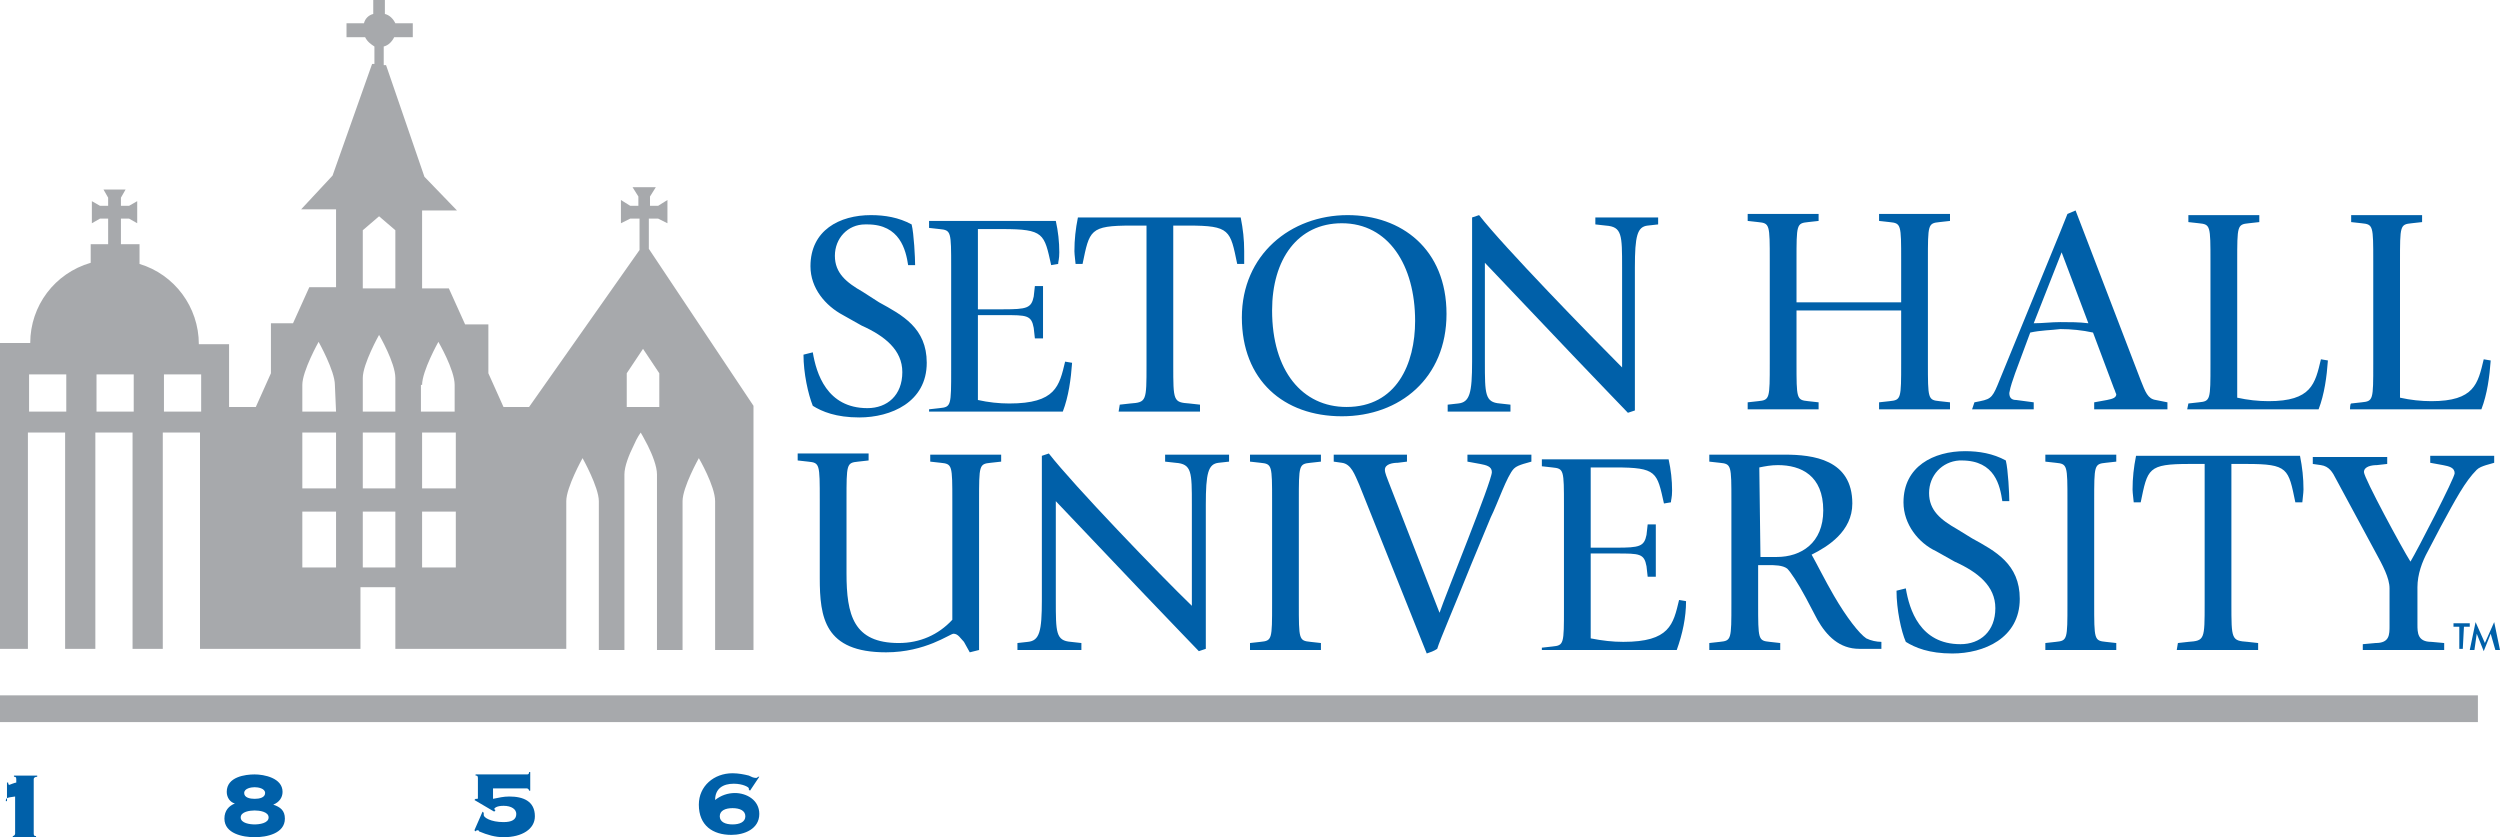 <svg width="215" height="72" viewBox="0 0 215 72" fill="none" xmlns="http://www.w3.org/2000/svg">
<g clip-path="url(#clip0_9_2)">
<path fill-rule="evenodd" clip-rule="evenodd" d="M169.6 35.2H174.9V34.6L173.4 34.4C173.1 34.4 172.8 34.3 172.8 33.8C172.9 33.2 173.1 32.7 173.3 32.1L174.6 28.6C175.5 28.4 176.4 28.4 177.2 28.3C178.1 28.3 179.1 28.4 180 28.6L181.8 33.4C181.9 33.6 181.9 33.7 182 33.9C182 34.2 181.7 34.3 181.2 34.4L180.1 34.6V35.2H186.4V34.6L185.4 34.4C184.7 34.3 184.5 33.7 184.1 32.7L178.5 18.1L177.8 18.4C177.6 18.9 177.4 19.4 177.2 19.9L172 32.6C171.4 34.1 171.3 34.3 170.3 34.5L169.8 34.6L169.6 35.2ZM177.3 21.7L179.6 27.8C178.8 27.7 178 27.7 177.2 27.7C176.4 27.7 175.7 27.8 174.9 27.8L177.3 21.7Z" fill="#0060A9"/>
<path d="M74.2 25.1C72.8 24.3 71.8 23.5 71.8 22C71.8 20.5 72.9 19.3 74.4 19.3C74.5 19.3 74.5 19.3 74.6 19.3C77.4 19.3 77.9 21.5 78.1 22.8H78.7C78.7 22.2 78.6 20.1 78.4 19.3C77.3 18.7 76.1 18.5 74.9 18.5C72.2 18.5 69.7 19.8 69.7 22.9C69.7 24.8 71 26.3 72.5 27.1L74.1 28C76.1 28.9 77.6 30.1 77.6 32C77.6 34 76.3 35.1 74.6 35.1C71.1 35.1 70.2 32.1 69.9 30.3L69.1 30.5C69.1 32.1 69.5 33.9 69.9 34.9C70.7 35.4 71.9 35.9 73.9 35.9C76.6 35.9 79.7 34.6 79.7 31.2C79.7 28.2 77.6 27.1 75.6 26L74.2 25.1ZM79.9 35.4H91.4C91.9 34.1 92.1 32.6 92.2 31.2L91.6 31.1C91.1 33.2 90.8 34.7 86.8 34.7C85.9 34.7 85 34.6 84.1 34.4V27.1H86.3C88.3 27.1 88.7 27.1 88.9 28.2L89 29.1H89.7V24.6H89L88.9 25.5C88.7 26.5 88.3 26.6 86.3 26.6H84.1V19.7H86.2C89.8 19.7 89.8 20.1 90.4 22.8L91 22.7C91 22.5 91.1 22.3 91.1 21.7C91.1 20.8 91 19.9 90.8 19H79.9V19.6L80.8 19.7C81.8 19.8 81.8 19.9 81.8 23V31.8C81.8 34.9 81.8 35 80.8 35.1L79.9 35.2V35.4ZM96.2 35.4H103.2V34.8L102.3 34.7C100.9 34.6 100.9 34.5 100.9 31.4V19.4H102.2C105.8 19.4 105.8 19.8 106.4 22.7H107C107 22.6 107 21.9 107 21.6C107 20.6 106.9 19.7 106.7 18.7H92.7C92.5 19.7 92.4 20.6 92.4 21.6C92.4 21.9 92.5 22.6 92.5 22.7H93.1C93.7 19.8 93.7 19.4 97.3 19.4H98.6V31.4C98.6 34.5 98.6 34.6 97.2 34.7L96.3 34.8L96.2 35.4Z" fill="#0060A9"/>
<path fill-rule="evenodd" clip-rule="evenodd" d="M115.4 35.8C120.4 35.8 124.4 32.5 124.4 27C124.4 21.4 120.5 18.5 115.9 18.5C111 18.5 106.8 21.9 106.8 27.3C106.8 32.7 110.4 35.8 115.4 35.8ZM109.4 26.7C109.4 22.3 111.6 19.2 115.4 19.2C119.4 19.2 121.7 22.8 121.7 27.6C121.7 31.3 120.1 35 115.8 35C112 35 109.4 31.9 109.4 26.7Z" fill="#0060A9"/>
<path d="M124.5 35.4H129.9V34.8L129 34.7C127.7 34.6 127.7 33.9 127.7 31.1V22.6L135.3 30.6C137.9 33.3 139.5 35 140 35.5L140.6 35.3V23C140.6 20.3 140.8 19.5 141.7 19.4L142.6 19.3V18.7H137.2V19.3L138.1 19.4C139.5 19.5 139.5 20.2 139.5 23V31.6C136.8 28.9 129.3 21.2 127.2 18.5L126.6 18.7V31.1C126.6 33.8 126.4 34.6 125.4 34.7L124.5 34.8V35.4ZM150.3 35.2H156.4V34.6L155.5 34.5C154.5 34.4 154.5 34.3 154.5 31.2V26.7H163.5V31.2C163.5 34.3 163.5 34.4 162.5 34.5L161.6 34.6V35.2H167.7V34.6L166.8 34.5C165.8 34.4 165.8 34.3 165.8 31.2V22.4C165.8 19.3 165.8 19.2 166.8 19.1L167.7 19V18.4H161.6V19L162.5 19.1C163.5 19.2 163.5 19.3 163.5 22.4V26H154.5V22.4C154.5 19.3 154.5 19.2 155.5 19.1L156.4 19V18.4H150.3V19L151.2 19.1C152.2 19.2 152.2 19.3 152.2 22.4V31.2C152.2 34.3 152.2 34.4 151.2 34.5L150.3 34.6V35.2ZM188.1 35.2H199.4C199.9 33.9 200.1 32.4 200.2 31L199.6 30.9C199.1 33 198.8 34.5 195.1 34.5C194.2 34.5 193.3 34.4 192.4 34.2V22.5C192.4 19.4 192.4 19.3 193.4 19.2L194.3 19.1V18.5H188.2V19.1L189.1 19.2C190.1 19.3 190.1 19.4 190.1 22.5V31.3C190.1 34.4 190.1 34.5 189.1 34.6L188.2 34.7L188.1 35.2ZM202.1 35.2H213.4C213.9 33.9 214.1 32.4 214.2 31L213.6 30.9C213.1 33 212.8 34.5 209.1 34.5C208.2 34.5 207.3 34.4 206.4 34.2V22.5C206.4 19.4 206.4 19.3 207.4 19.2L208.3 19.1V18.5H202.2V19.1L203.1 19.2C204.1 19.3 204.1 19.4 204.1 22.5V31.3C204.1 34.4 204.1 34.5 203.1 34.6L202.2 34.7C202.1 34.7 202.1 35.2 202.1 35.2ZM83.4 56.1L84.2 55.9V43.1C84.2 40 84.2 39.9 85.2 39.8L86.1 39.7V39.1H80V39.7L80.9 39.8C81.9 39.9 81.9 40 81.9 43.1V53.3C80.7 54.6 79.1 55.3 77.3 55.3C73.4 55.3 72.8 52.9 72.8 49.3V43C72.8 39.9 72.8 39.8 73.8 39.7L74.7 39.6V39H68.6V39.6L69.5 39.7C70.5 39.8 70.5 39.9 70.5 43V49.7C70.5 53.1 70.9 56.1 76.2 56.1C79.6 56.1 81.7 54.5 82 54.5C82.4 54.5 82.6 54.9 82.9 55.2L83.4 56.1ZM87.5 55.9H93V55.3L92.1 55.2C90.8 55.1 90.8 54.4 90.8 51.6V43.1L98.4 51.1C101 53.8 102.6 55.5 103.1 56L103.7 55.8V43.4C103.7 40.7 103.9 39.9 104.8 39.8L105.7 39.7V39.1H100.2V39.7L101.1 39.8C102.5 39.9 102.5 40.6 102.5 43.4V52.1C99.7 49.4 92.3 41.7 90.2 39L89.6 39.2V51.6C89.6 54.3 89.4 55.1 88.4 55.2L87.5 55.3V55.9ZM107.5 55.9H113.6V55.3L112.7 55.2C111.7 55.1 111.7 55 111.7 51.9V43.1C111.7 40 111.7 39.9 112.7 39.8L113.6 39.7V39.1H107.5V39.7L108.4 39.8C109.4 39.9 109.4 40 109.4 43.1V51.9C109.4 55 109.4 55.1 108.4 55.2L107.5 55.3V55.9ZM122.7 56.2C123 56.1 123.3 56 123.6 55.8C123.8 55.1 125.1 52.1 126.5 48.6L128.2 44.5C128.8 43.3 129.6 40.9 130.2 40.3C130.4 40.1 130.7 40 131 39.9L131.7 39.7V39.1H126.2V39.7L127.3 39.9C127.8 40 128.3 40.1 128.3 40.6C128.3 41.4 124.3 51.2 123.8 52.7L119.4 41.4C119.3 41.1 119.1 40.7 119.1 40.4C119.1 39.9 119.8 39.8 120.2 39.8L121 39.7V39.1H114.7V39.7L115.4 39.8C116.2 39.9 116.5 40.8 116.9 41.7L122.7 56.2ZM132.6 55.9H144.2C144.7 54.5 145 53.1 145 51.7L144.4 51.6C143.9 53.7 143.6 55.2 139.6 55.2C138.7 55.2 137.8 55.1 136.8 54.9V47.6H139C141 47.6 141.4 47.6 141.6 48.7L141.7 49.6H142.4V45.1H141.7L141.6 46C141.4 47 141 47.1 139 47.1H136.8V40.2H138.9C142.5 40.2 142.5 40.6 143.1 43.3L143.7 43.2C143.7 43 143.8 42.8 143.8 42.2C143.8 41.3 143.7 40.4 143.5 39.5H132.6V40.1L133.5 40.2C134.5 40.3 134.5 40.4 134.5 43.5V52.3C134.5 55.4 134.5 55.5 133.5 55.6L132.6 55.7V55.9Z" fill="#0060A9"/>
<path fill-rule="evenodd" clip-rule="evenodd" d="M147 55.9H153.1V55.3L152.2 55.2C151.2 55.1 151.2 55 151.2 51.9V48.6H152.1C152.6 48.6 153.3 48.6 153.7 48.9C154 49.2 154.6 50.1 155.3 51.4L156.3 53.3C157.1 54.7 158.2 55.8 159.9 55.8H161.8V55.2C161.4 55.2 160.9 55.1 160.5 54.9C159.9 54.5 158.8 53.1 157.7 51.2C157 50 156.2 48.4 155.8 47.7C157.2 47 159.3 45.7 159.3 43.3C159.3 39.5 155.9 39.1 153.5 39.1H147V39.7L147.9 39.8C148.9 39.9 148.9 40 148.9 43.1V51.9C148.9 55 148.9 55.1 147.9 55.2L147 55.3V55.9ZM151.3 40.2C151.8 40.1 152.3 40 152.9 40C154.9 40 156.8 40.9 156.8 43.9C156.8 46.7 154.9 47.9 152.8 47.9H151.4L151.3 40.2Z" fill="#0060A9"/>
<path d="M168.3 45.5C166.9 44.7 165.9 43.9 165.9 42.4C165.9 40.9 167 39.7 168.5 39.6C168.6 39.6 168.6 39.6 168.7 39.6C171.6 39.6 172 41.8 172.2 43.1H172.8C172.8 42.5 172.7 40.4 172.5 39.6C171.4 39 170.2 38.8 169 38.8C166.3 38.8 163.7 40.1 163.7 43.2C163.7 45.1 165 46.7 166.5 47.4L168.1 48.3C170.1 49.2 171.6 50.4 171.6 52.3C171.6 54.3 170.3 55.4 168.6 55.4C165.1 55.4 164.2 52.4 163.9 50.6L163.1 50.8C163.1 52.4 163.5 54.3 163.9 55.2C164.7 55.7 165.9 56.2 167.9 56.2C170.6 56.2 173.7 54.9 173.7 51.5C173.7 48.5 171.6 47.4 169.6 46.3L168.3 45.5ZM175.9 55.9H182V55.3L181.1 55.2C180.1 55.1 180.1 55 180.1 51.9V43.1C180.1 40 180.1 39.9 181.1 39.8L182 39.7V39.1H175.9V39.7L176.8 39.8C177.8 39.9 177.8 40 177.8 43.1V51.9C177.8 55 177.8 55.1 176.8 55.2L175.9 55.3V55.9ZM187.2 55.9H194.2V55.3L193.3 55.2C191.9 55.1 191.9 55 191.9 51.9V39.9H193.2C196.8 39.9 196.8 40.3 197.4 43.2H198C198 43.1 198.1 42.4 198.1 42.1C198.1 41.1 198 40.2 197.8 39.2H183.7C183.5 40.2 183.4 41.1 183.4 42.1C183.4 42.4 183.5 43.1 183.5 43.2H184.1C184.7 40.3 184.7 39.9 188.3 39.9H189.6V51.9C189.6 55 189.6 55.1 188.2 55.2L187.3 55.3L187.2 55.9ZM203.2 55.9H210.2V55.3L209.1 55.2C207.9 55.2 207.9 54.4 207.9 53.7V50.5C207.9 49.4 208.3 48.3 208.8 47.4L209.9 45.3C211.2 42.9 212 41.4 213 40.4C213.2 40.2 213.5 40.1 213.8 40L214.5 39.8V39.2H209V39.8L210.1 40C210.6 40.1 211.1 40.2 211.1 40.7C211.1 41.1 207.9 47.3 207.3 48.3C206.6 47.2 203.3 41.1 203.3 40.6C203.3 40.1 204 40 204.4 40L205.3 39.9V39.3H198.9V39.9L199.6 40C200.3 40.1 200.6 40.6 200.9 41.2L204.3 47.5C204.9 48.6 205.5 49.7 205.5 50.6V53.8C205.5 54.6 205.5 55.3 204.3 55.3L203.2 55.4V55.9ZM0.5 68.9C0.5 68.6 0.6 68.6 1.3 68.5V71.7C1.3 71.8 1.2 71.9 1.1 71.9V72H3.1V71.9C3 71.9 2.9 71.9 2.9 71.7V67C2.9 66.9 3 66.8 3.2 66.8V66.7H1.2V66.8C1.3 66.8 1.4 66.8 1.4 67V67.3C1.3 67.3 0.8 67.5 0.8 67.5C0.7 67.5 0.7 67.3 0.7 67.3H0.6V68.9H0.5Z" fill="#0060A9"/>
<path fill-rule="evenodd" clip-rule="evenodd" d="M21.9 66.6C21.1 66.6 19.5 66.8 19.5 68.1C19.5 68.6 19.8 69 20.2 69.1C19.7 69.3 19.3 69.7 19.3 70.4C19.3 71.7 20.9 72 21.9 72C22.9 72 24.5 71.7 24.5 70.4C24.5 69.7 24.1 69.4 23.5 69.2C24 69 24.3 68.6 24.3 68.1C24.3 66.9 22.7 66.6 21.9 66.6ZM21.9 69.7C22.3 69.7 23.1 69.8 23.1 70.3C23.1 70.8 22.3 70.9 21.9 70.9C21.5 70.9 20.7 70.8 20.7 70.3C20.7 69.8 21.5 69.7 21.9 69.7ZM21.9 68.7C21.5 68.7 21 68.6 21 68.2C21 67.8 21.6 67.7 21.9 67.7C22.2 67.7 22.8 67.8 22.8 68.2C22.8 68.6 22.3 68.7 21.9 68.7ZM65.3 66.8H65.2C65.1 66.9 65.1 66.9 65 66.9C64.8 66.9 64.6 66.8 64.4 66.7C64 66.6 63.5 66.5 63 66.5C61.4 66.5 60.1 67.6 60.1 69.2C60.1 71 61.3 71.8 62.9 71.8C64 71.8 65.3 71.3 65.3 70C65.3 68.8 64.2 68.2 63.2 68.2C62.6 68.2 62 68.4 61.5 68.8C61.5 67.8 62.2 67.4 63.1 67.4C63.9 67.4 64.4 67.7 64.4 67.8V67.9L64.5 68L65.3 66.8ZM64.1 70.2C64.1 70.7 63.6 70.9 63 70.9C62.4 70.9 61.9 70.7 61.9 70.2C61.9 69.7 62.4 69.5 63 69.5C63.6 69.5 64.1 69.7 64.1 70.2Z" fill="#0060A9"/>
<path d="M40.8 71.4L40.9 71.5L41 71.4C41.1 71.4 41.2 71.4 41.2 71.5C41.9 71.8 42.6 72 43.3 72C44.9 72 46 71.3 46 70.2C46 68.9 45 68.5 43.8 68.5C43.3 68.5 42.9 68.6 42.4 68.7V67.8H45.3C45.4 67.8 45.5 67.9 45.5 68H45.6V66.4H45.5C45.5 66.6 45.4 66.6 45.3 66.6H40.9V66.7C41 66.7 41.1 66.7 41.1 66.9V68.6C41.1 68.7 41.1 68.7 41 68.7H40.9L40.8 68.8L42.5 69.8L42.6 69.7C42.6 69.6 42.5 69.6 42.5 69.6C42.5 69.5 42.7 69.3 43.3 69.3C44 69.3 44.4 69.6 44.4 70C44.4 70.5 44 70.7 43.3 70.7C42.2 70.7 41.6 70.3 41.6 70.1C41.6 70 41.6 70 41.6 69.9L41.5 69.8L40.8 71.4ZM211.8 55.8H211.5V53.9H211V53.6H212.4V53.9H211.9L211.8 55.8ZM214.2 54.5L213.6 56L213 54.5L212.8 55.9H212.4L212.9 53.5L213.7 55.3L214.5 53.5L215 55.9H214.6L214.2 54.5Z" fill="#0060A9"/>
<path fill-rule="evenodd" clip-rule="evenodd" d="M55.8 21.4V18.8H56.6L57.4 19.2V17.2L56.6 17.7H55.9V16.9L56.4 16.1H54.4L54.9 16.9V17.7H54.2L53.4 17.2V19.2L54.2 18.8H55V21.5L45.5 35H43.3L42 32.1V27.9H40L38.6 24.8H36.3V18.1H39.3L36.5 15.2L33.2 5.6H33V4C33.4 3.9 33.7 3.6 33.9 3.2H35.5V2H34C33.8 1.6 33.5 1.3 33.1 1.2V0H32.1V1.2C31.7 1.3 31.4 1.6 31.3 2H29.8V3.2H31.4C31.6 3.6 31.9 3.8 32.2 4V5.5H32L28.6 15.1L25.9 18H28.9V24.7H26.6L25.2 27.8H23.3V32.1L22 35H19.7V29.6H17.1C17.1 26.4 15 23.6 12 22.7V21H10.4V18.8H11.1L11.8 19.2V17.3L11.1 17.7H10.4V17L10.8 16.3H8.9L9.3 17V17.7H8.6L7.9 17.3V19.2L8.6 18.8H9.3V21H7.8V22.6C4.7 23.5 2.6 26.3 2.6 29.5H0V55.8H2.4V37.2H5.6V55.8H8.2V37.2H11.4V55.8H14V37.2H17.2V55.8H31V50.5H34V55.8H48.7V43.1C48.7 41.9 50.1 39.4 50.1 39.4C50.1 39.4 51.5 41.9 51.5 43.1V55.9H53.7V40.8C53.7 40.1 54.1 39.1 54.5 38.3C54.8 37.6 55.1 37.2 55.1 37.2C55.1 37.2 55.4 37.7 55.7 38.3C56.1 39.1 56.5 40.1 56.5 40.8V55.9H58.7V43.1C58.7 41.9 60.1 39.4 60.1 39.4C60.1 39.4 61.5 41.8 61.5 43.1V55.9H64.8V34.9L55.8 21.4ZM5.7 35.4H2.5V32.2H5.7V35.4ZM11.5 35.4H8.3V32.2H11.5V35.4ZM17.3 35.4H14.1V32.2H17.3V35.4ZM36.3 33.1C36.3 31.9 37.7 29.4 37.7 29.4C37.7 29.4 39.1 31.8 39.1 33.1V35.4H36.2V33.1H36.3ZM31.2 19.8L32.6 18.6L34 19.8V24.8H31.2V19.8ZM28.9 48.8H26V44H28.9V48.8ZM28.9 38.2V42H26V37.2H28.9V38.2ZM28.9 35.4H26V33.1C26 31.9 27.4 29.4 27.4 29.4C27.4 29.4 28.8 31.9 28.8 33.1L28.9 35.4ZM34 48.8H31.2V44H34V48.8ZM34 38.2V42H31.2V37.2H34V38.2ZM34.1 35.4H31.2V32.5C31.2 31.3 32.6 28.8 32.6 28.8C32.6 28.8 34 31.2 34 32.5V35.4H34.1ZM39.2 48.8H36.3V44H39.2V48.8ZM39.2 38.2V42H36.3V37.2H39.2V38.2ZM55.3 35H53.9V32.1L55.3 30L56.7 32.1V35H55.3Z" fill="#A7A9AC"/>
<path d="M0 59.8H213.1V62.1H0V59.8Z" fill="#A7A9AC"/>
</g>
<defs>
<clipPath id="clip0_9_2">
<rect width="215" height="72" fill="white"/>
</clipPath>
</defs>
</svg>
